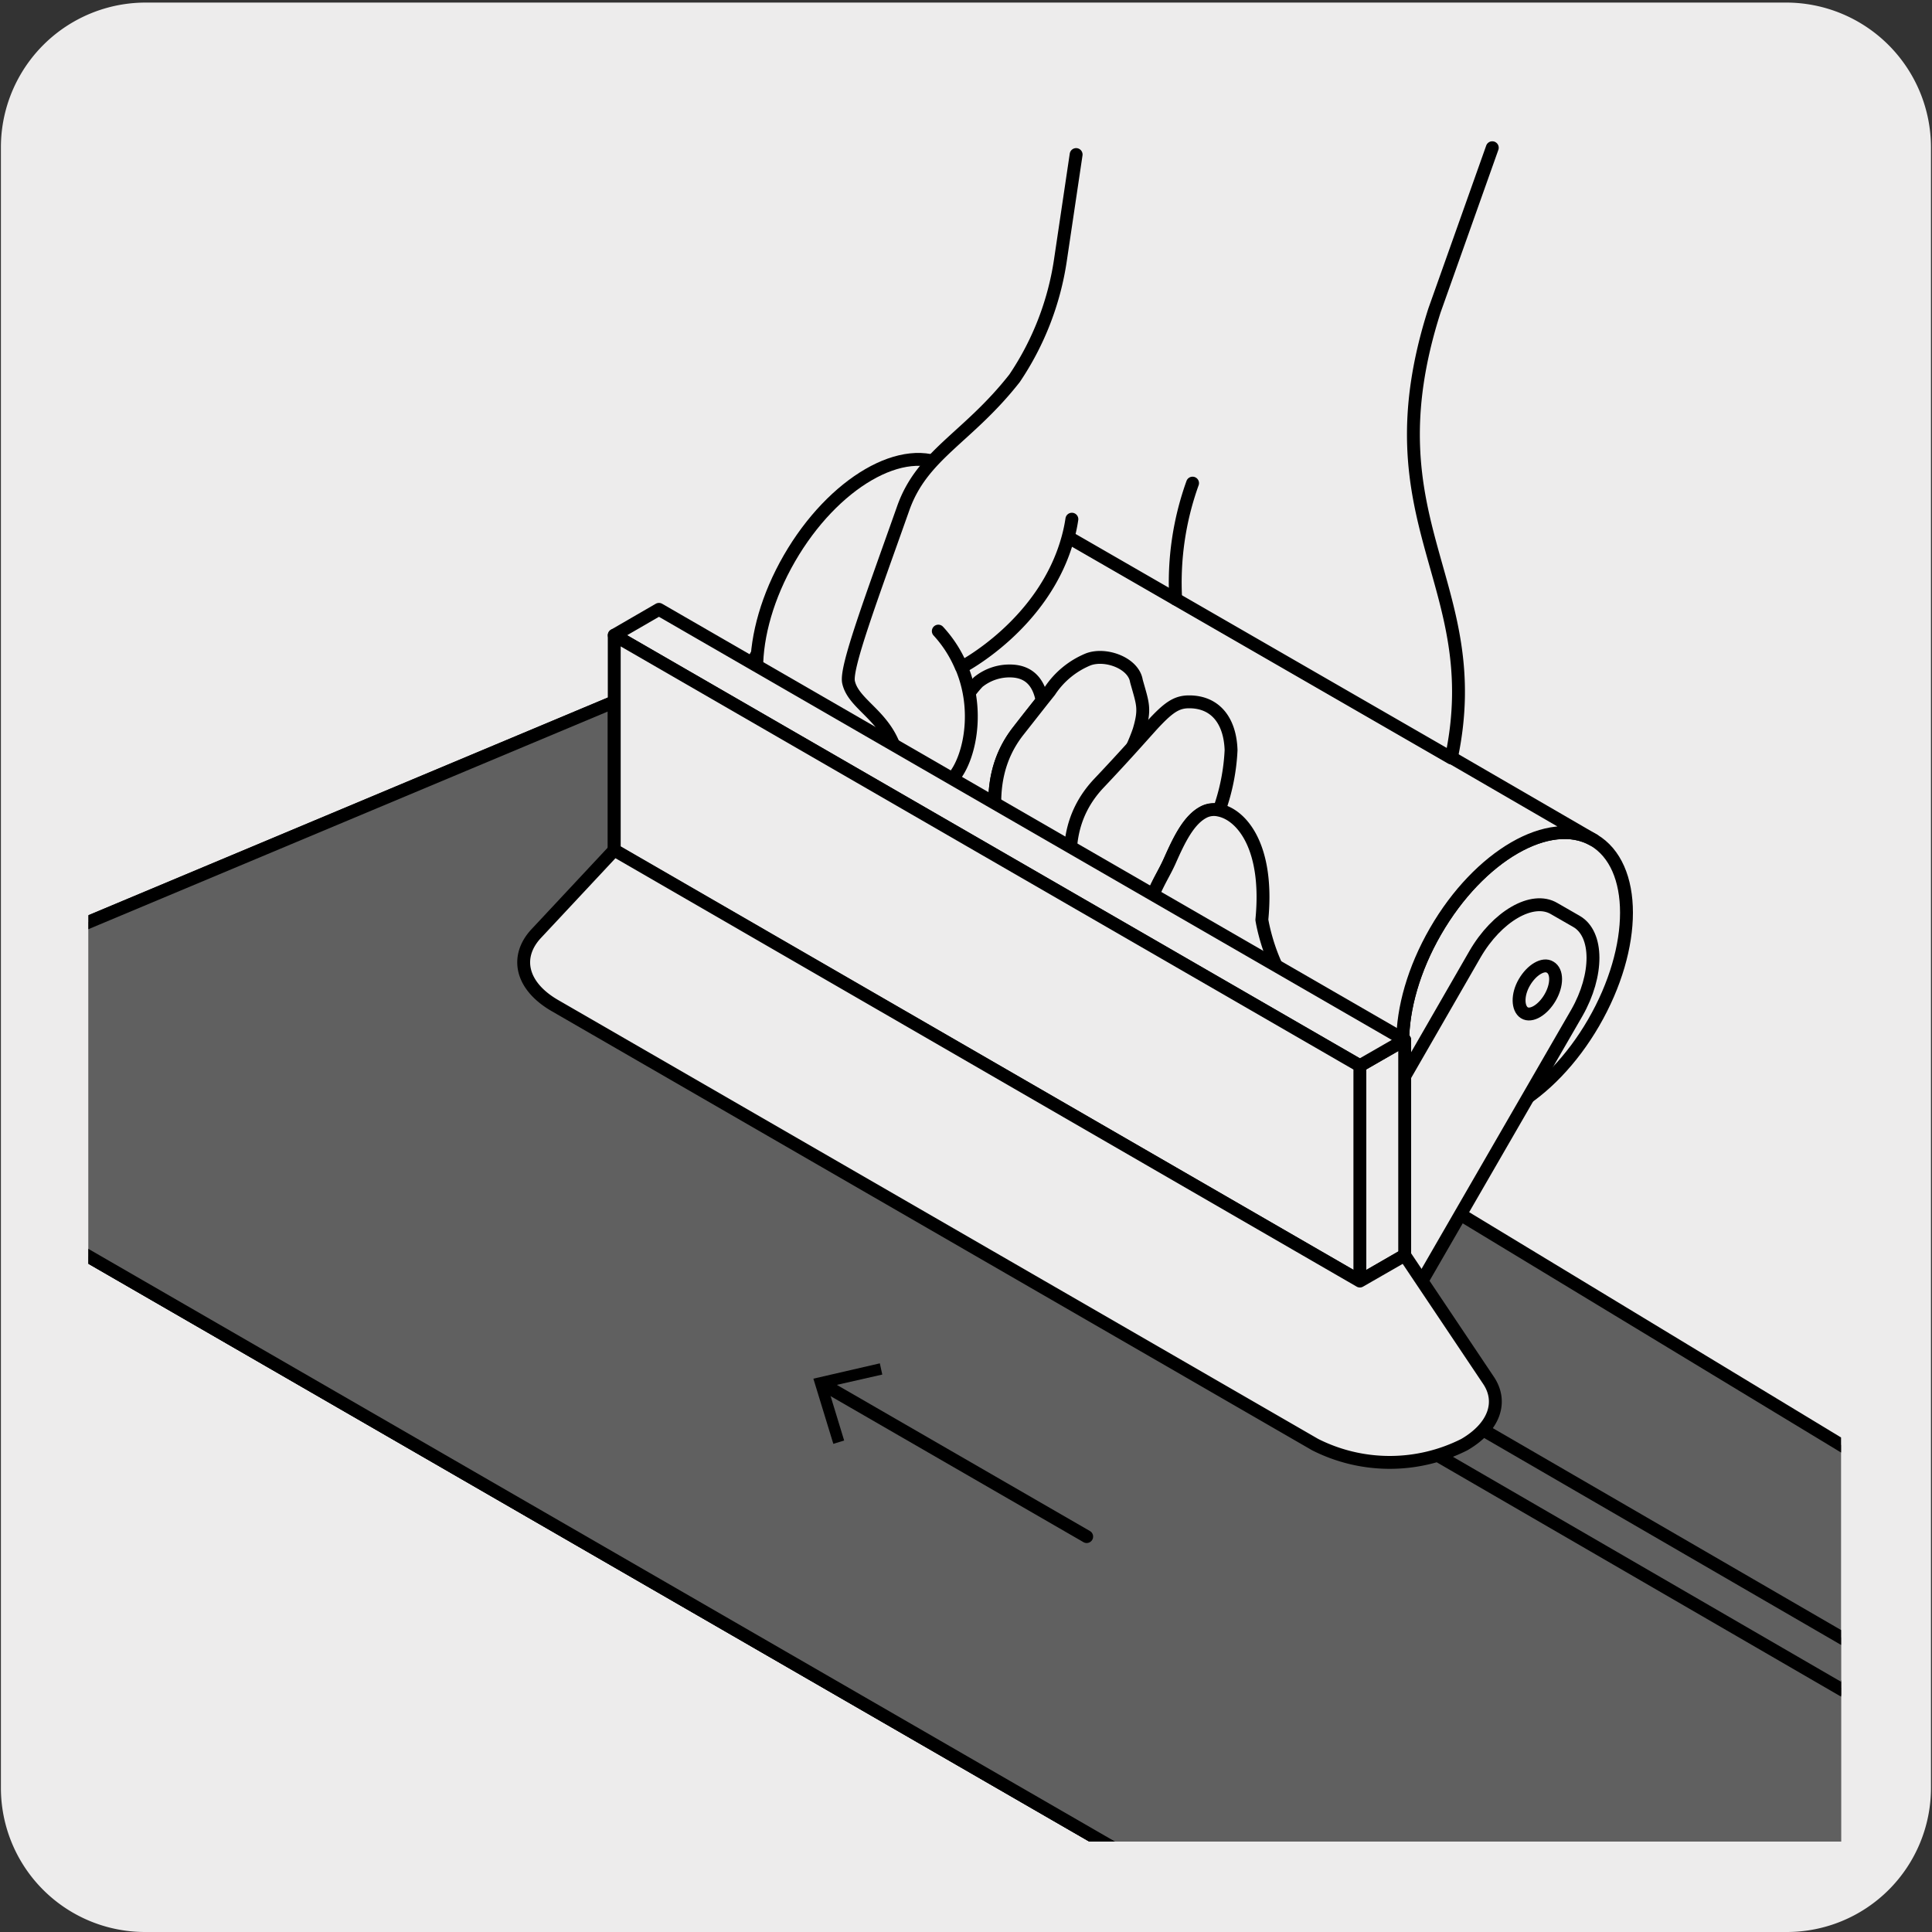 <svg xmlns="http://www.w3.org/2000/svg" xmlns:xlink="http://www.w3.org/1999/xlink" viewBox="0 0 150 150"><rect x="0" y="0" width="150" height="150" fill="#333333" stroke="none"/><defs><style>.cls-1,.cls-5{fill:none;}.cls-2,.cls-6,.cls-7{fill:#edecec;}.cls-3{clip-path:url(#clip-path);}.cls-4,.cls-9{fill:#606060;}.cls-4,.cls-5,.cls-6,.cls-7,.cls-9{stroke:#000;}.cls-4,.cls-5,.cls-7,.cls-9{stroke-linecap:round;stroke-linejoin:round;}.cls-6{stroke-miterlimit:10;}.cls-8{clip-path:url(#clip-path-2);}.cls-9{stroke-width:1.04px;}</style><clipPath id="clip-path"><rect class="cls-1" x="6.87" y="8.89" width="136.07" height="134.09"/></clipPath><clipPath id="clip-path-2"><rect class="cls-1" x="176.96" y="9.56" width="135.41" height="133.1"/></clipPath></defs><title>15424-01</title><g id="Capa_2" data-name="Capa 2"><path class="cls-2" d="M11.32.2H138.64a11.25,11.25,0,0,1,11.28,11.21v127.4A11.19,11.19,0,0,1,138.73,150H11.27A11.19,11.19,0,0,1,.07,138.81h0V11.44A11.24,11.24,0,0,1,11.32.2Z"/></g><g id="Capa_3" data-name="Capa 3"><g class="cls-3"><polyline class="cls-4" points="170.03 128.6 47.69 54.49 -19.17 82.51 117.65 161.5"/><polyline class="cls-5" points="117.65 161.5 -19.17 82.51 -19.17 110.01"/><polyline class="cls-4" points="117.65 161.5 -19.17 82.51 47.69 54.49 47.69 74.99 155 138.14"/><polyline class="cls-4" points="158.01 135.87 108.85 107.37 105.38 109.38 155 138.14"/><path class="cls-6" d="M68.76,40.58c-1.69-1-4.44.6-6.14,3.54l-10,17.37V75.67l16.17-28C70.46,44.73,70.46,41.56,68.76,40.58Z"/><path class="cls-6" d="M70.5,41.58c-1.7-1-4.44.61-6.14,3.54l-10,17.38V76.67l16.17-28C72.2,45.73,72.2,42.56,70.5,41.58Z"/><path class="cls-7" d="M123.73,65.22c3.4,2,3.4,8.31,0,14.18s-8.89,9-12.28,7.09-3.39-8.3,0-14.18S120.34,63.26,123.73,65.22Z"/><path class="cls-7" d="M111.45,86.49c-3.39-1.95-3.39-8.3,0-14.18s8.89-9.05,12.28-7.09l-11-6.38L73.57,36.26c-3.39-2-8.89,1.22-12.28,7.09s-3.39,12.22,0,14.18Z"/><path class="cls-7" d="M122.4,71.54l-1.74-1c-1.69-1-4.44.61-6.14,3.54l-10,17.37,1.74,1v14.18l16.17-28C124.1,75.7,124.1,72.52,122.4,71.54Z"/><path class="cls-7" d="M120.35,75.09c.57.32.57,1.38,0,2.36s-1.48,1.51-2,1.18-.57-1.38,0-2.36,1.48-1.51,2-1.18"/><path class="cls-7" d="M79,71.11l-.28-.69c-.14-.41-.2-.86-.31-1.34-.69-3.19-2.57-8.19.62-12.29.76-1,1.37-1.75,1.88-2.4-.3-1.64-1.21-2.22-2.28-2.29a3.87,3.87,0,0,0-2.69.86,8.53,8.53,0,0,0-1.75,2.77c-.37.75-.78,1.62-1.32,2.61-1,1.76-.68,4.24-.15,6.46.09.41.2.81.3,1.2.16.6.32,1.17.45,1.69C74.12,70.38,77.34,71.25,79,71.11Z"/><path class="cls-7" d="M89.44,71.62c-1.26.45-5.32,2.71-6.94,2.4A5.14,5.14,0,0,1,79,71.11l-.28-.69c-.14-.41-.2-.86-.31-1.34-.69-3.19-2.56-8.19.62-12.29l1.88-2.39.59-.74a6.56,6.56,0,0,1,3-2.47c1.35-.5,3.51.29,3.73,1.68.49,1.76.71,2.13.21,3.82,0,0-1.34,4.17-4.09,5.94C84.3,63.85,88.13,67.43,89.44,71.62Z"/><path class="cls-7" d="M93.45,78.07c-3.37-4-4.65-6.91-3.88-8.67.47-1.1.84-1.61,1.24-2.52.74-1.64,1.51-3.31,2.76-3.87a1.83,1.83,0,0,1,1.08-.09,16.07,16.07,0,0,0,.93-4.68c-.07-2.2-1.15-3.75-3.26-3.75-1,0-1.63.46-2.91,1.85-.9,1-2.14,2.41-4.09,4.47-2.38,2.52-2.51,5.51-1.95,8.22,1.29,4.23,2,8.93,5.48,9.67A10.92,10.92,0,0,0,93.45,78.07Z"/><path class="cls-7" d="M101.64,81.05c-1.7.74-4,1.55-5.48,0-1-1.06-1.92-2.06-2.71-3q-5-6-3.89-8.68c.48-1.09.84-1.61,1.25-2.51.73-1.65,1.51-3.31,2.76-3.87a1.76,1.76,0,0,1,1.08-.09c1.7.34,3.88,2.77,3.32,8.51,0,0,.62,4.06,3,6.3C101,77.73,103.84,80.09,101.64,81.05Z"/><path class="cls-7" d="M115.86,11.47l-4.49,12.64c-5.28,16.53,4.19,21.15,1.31,34.74L82.93,41.7a12.21,12.21,0,0,0,.29-1.39,12.21,12.21,0,0,1-.29,1.39c-1.81,6.78-8.29,10.11-8.29,10.11A9.53,9.53,0,0,0,72.85,49a9.53,9.53,0,0,1,1.79,2.78c1.71,4,.26,8.37-1.22,9.08-.75.6-3,.65-3.85-2.47-.81-2.85-3.31-3.68-3.69-5.43-.24-1.13,1.72-6.36,4.24-13.48,1.48-4.21,5-5.46,8.65-10.11a22.24,22.24,0,0,0,3.56-9.17L83.55,12"/><polygon class="cls-7" points="109.06 97.45 109.06 80.74 105.58 82.74 105.58 99.46 109.06 97.45"/><polygon class="cls-7" points="51.16 47.31 109.06 80.74 105.58 82.74 47.69 49.32 51.16 47.31"/><polygon class="cls-7" points="105.58 99.45 47.69 66.03 47.69 49.32 105.58 82.75 105.58 99.45"/><path class="cls-7" d="M91.28,46.51a22.84,22.84,0,0,1,1.31-9"/><path class="cls-7" d="M41.57,72.55c-1.59,1.78-1.1,4,1.49,5.51l59.05,34.1a12.84,12.84,0,0,0,11.58,0c2.34-1.36,3-3.33,1.87-5l-6.5-9.7-3.48,2L47.69,66Z"/><line class="cls-5" x1="84.37" y1="119.3" x2="63.97" y2="107.52"/><polygon points="68.31 105.85 68.5 106.72 64.27 107.68 65.54 111.84 64.7 112.1 63.15 107.04 68.31 105.85"/></g><g class="cls-8"><line class="cls-9" x1="327.95" y1="19.76" x2="145.26" y2="125.24"/><path class="cls-9" d="M145.26,125.24,328,19.76l1.62,33.71c-2.1,1.21-6.71,4.71-7.81,5.32-1.88,1-2.63.51-3.85,1.26-.74.46-.86,1.59-1.29,1.8s-1.82.28-2.61,1c-.61.58-2,.74-2.56,1s-1.64,3.25-2.53,3.94c-1.21.94-2.54-.16-2.85,0-.55.31-3.91.47-4.45.78s-3.61,5.22-4.09,5.47c-2.37,1.24-3.26.37-4,.69S291,77,290.38,77.29a61.15,61.15,0,0,1-5.94,2.32l-109.18,63-30-17.32"/></g></g></svg>